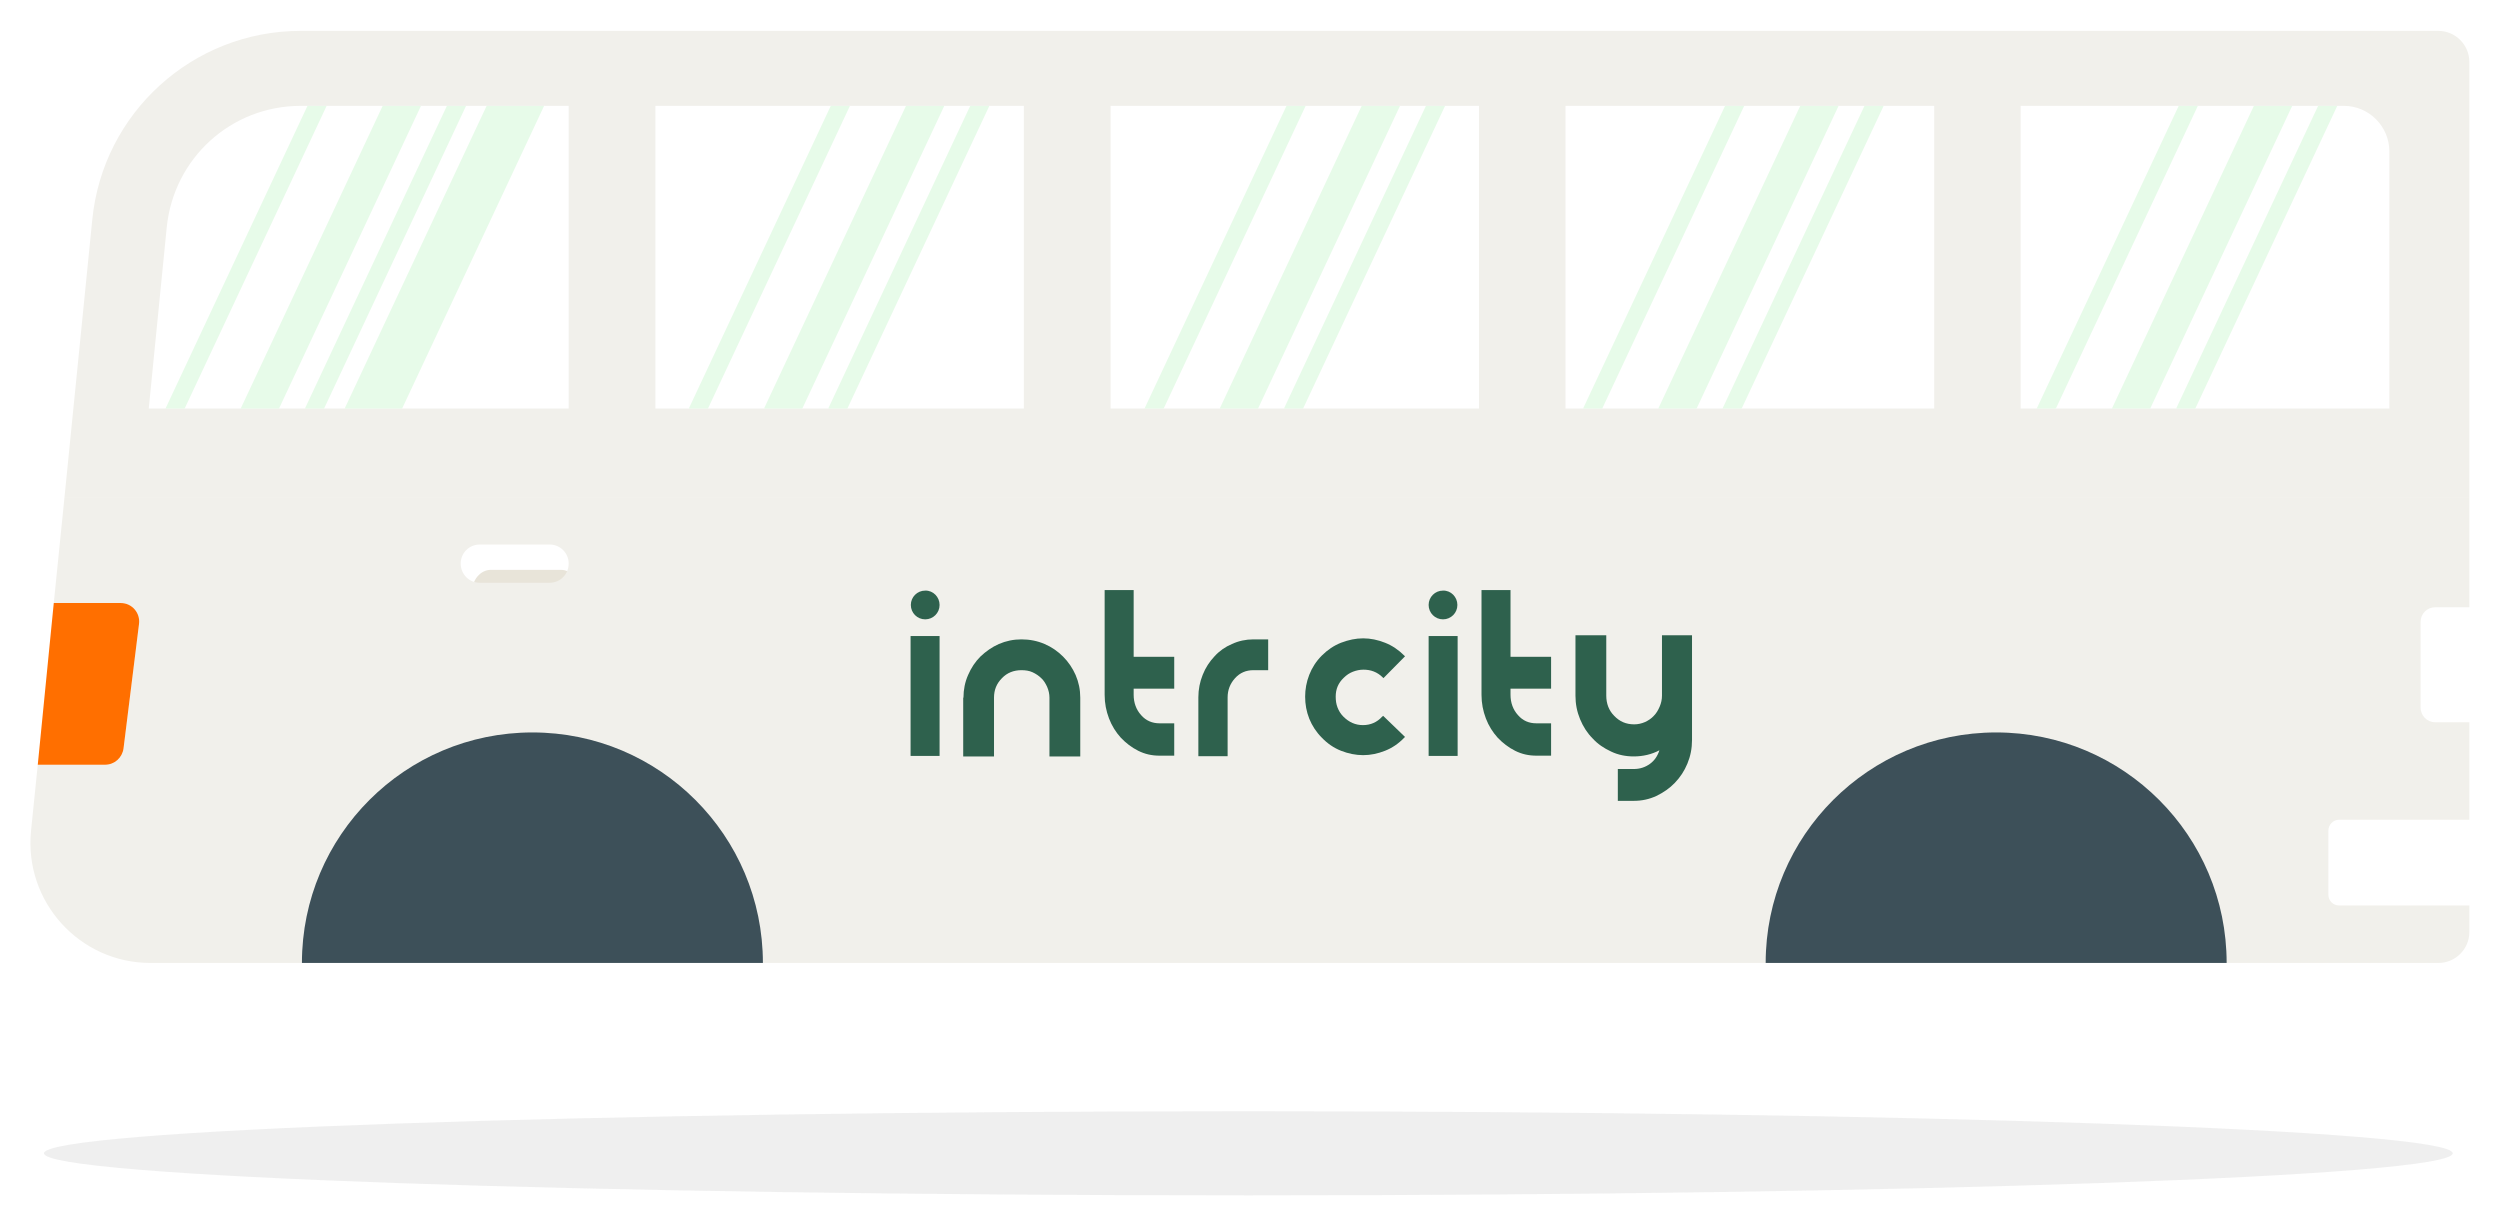 <svg width="345" height="169" viewBox="0 0 345 169" fill="none" xmlns="http://www.w3.org/2000/svg">
<g filter="url(#filter0_d_720_352)">
<path d="M338.475 155.157C338.475 158.363 264.063 160.962 172.272 160.962C80.481 160.962 6.069 158.363 6.069 155.157C6.069 151.951 80.481 149.353 172.272 149.353C264.063 149.353 338.475 151.951 338.475 155.157Z" fill="#D7D7D7" fill-opacity="0.4"/>
<path d="M331.274 24.136V52.201H280.396V19.172H324.997C328.446 19.172 331.274 21.409 331.274 24.136Z" fill="white" fill-opacity="0.8"/>
<path d="M268.461 52.201H217.583V19.172H268.461V52.201Z" fill="white" fill-opacity="0.8"/>
<path d="M205.647 52.201H154.803V19.172H205.647V52.201Z" fill="white" fill-opacity="0.8"/>
<path d="M142.835 52.201H91.989V19.172H142.835V52.201Z" fill="white" fill-opacity="0.8"/>
<path d="M80.02 19.172V52.201H22.07L24.554 32.427C25.52 24.872 33.454 19.172 43.042 19.172H80.02Z" fill="white" fill-opacity="0.8"/>
<path d="M77.399 74.638C78.848 74.638 80.021 76.04 80.021 77.772C80.021 79.546 78.848 80.948 77.399 80.948H67.741C66.292 80.948 65.119 79.546 65.119 77.772C65.119 76.04 66.292 74.638 67.741 74.638H77.399Z" fill="#E8E4D9"/>
<path d="M75.856 71.144H66.197C64.749 71.144 63.576 72.317 63.576 73.766C63.576 75.249 64.749 76.422 66.197 76.422H75.856C77.304 76.422 78.477 75.249 78.477 73.766C78.477 72.317 77.304 71.144 75.856 71.144ZM322.798 120.954H340.77V124.61C340.77 126.99 338.838 128.888 336.492 128.888H20.769C10.972 128.888 3.314 120.436 4.28 110.675L5.212 101.534H5.28H14.491C15.802 101.534 16.87 100.568 17.043 99.292L19.181 82.115C19.388 80.597 18.215 79.217 16.663 79.217H7.42L8.903 64.592H340.77V79.803H336.044C334.94 79.803 334.043 80.701 334.043 81.805V93.636C334.043 94.774 334.94 95.67 336.044 95.67H340.77V109.123H322.798C321.97 109.123 321.315 109.813 321.315 110.641V119.472C321.315 120.3 321.97 120.954 322.798 120.954Z" fill="#F1F0EB"/>
<path d="M5.212 101.533L7.421 79.217H16.665C18.217 79.217 19.39 80.596 19.183 82.113L17.045 99.292C16.872 100.568 15.803 101.533 14.492 101.533H5.282H5.212Z" fill="#FF6F00"/>
<path d="M105.28 128.885C105.28 111.318 91.04 97.077 73.473 97.077C55.907 97.077 41.666 111.318 41.666 128.885V128.887H105.28V128.885Z" fill="#3D5059"/>
<path d="M307.277 128.885C307.277 111.318 293.037 97.077 275.47 97.077C257.903 97.077 243.663 111.318 243.663 128.885V128.887H307.277V128.885Z" fill="#3D5059"/>
<path d="M78.478 10.608H41.5C31.911 10.608 23.976 17.817 23.01 27.372L20.528 52.381H78.478V10.608ZM90.447 52.381H141.292V10.608H90.447V52.381ZM153.261 52.381H204.105V10.608H153.261V52.381ZM216.04 52.381H266.919V10.608H216.04V52.381ZM278.852 10.608V52.381H329.73V16.887C329.73 13.438 326.903 10.608 323.454 10.608H278.852ZM41.5 0.26H336.493C338.838 0.26 340.769 2.193 340.769 4.538V64.592H8.903L12.732 26.337C14.181 11.539 26.633 0.26 41.5 0.26Z" fill="#F1F0EB"/>
<path d="M22.839 52.38H25.483L45.075 10.608H42.432L22.839 52.38Z" fill="#E7FBE9"/>
<path d="M58.097 10.608H52.808L33.217 52.38H38.504L58.097 10.608Z" fill="#E7FBE9"/>
<path d="M75.087 10.608H67.154L47.561 52.38H55.494L75.087 10.608Z" fill="#E7FBE9"/>
<path d="M64.316 10.608H61.673L42.08 52.38H44.723L64.316 10.608Z" fill="#E7FBE9"/>
<path d="M95.054 52.38H97.699L117.292 10.608H114.647L95.054 52.38Z" fill="#E7FBE9"/>
<path d="M130.313 10.608H125.025L105.433 52.38H110.721L130.313 10.608Z" fill="#E7FBE9"/>
<path d="M136.532 10.608H133.889L114.296 52.38H116.94L136.532 10.608Z" fill="#E7FBE9"/>
<path d="M157.943 52.38H160.587L180.179 10.608H177.536L157.943 52.38Z" fill="#E7FBE9"/>
<path d="M193.202 10.608H187.914L168.322 52.38H173.61L193.202 10.608Z" fill="#E7FBE9"/>
<path d="M199.421 10.608H196.778L177.185 52.38H179.829L199.421 10.608Z" fill="#E7FBE9"/>
<path d="M218.465 52.38H221.109L240.701 10.608H238.058L218.465 52.38Z" fill="#E7FBE9"/>
<path d="M253.723 10.608H248.435L228.843 52.38H234.131L253.723 10.608Z" fill="#E7FBE9"/>
<path d="M259.942 10.608H257.299L237.706 52.38H240.35L259.942 10.608Z" fill="#E7FBE9"/>
<path d="M281.067 52.38H283.711L303.303 10.608H300.66L281.067 52.38Z" fill="#E7FBE9"/>
<path d="M316.325 10.608H311.037L291.443 52.38H296.732L316.325 10.608Z" fill="#E7FBE9"/>
<path d="M322.544 10.608H319.901L300.308 52.38H302.952L322.544 10.608Z" fill="#E7FBE9"/>
<path d="M175.009 84.198V88.486H172.954C171.962 88.486 171.112 88.84 170.439 89.584C169.766 90.328 169.411 91.213 169.411 92.24V100.352H165.373V92.24C165.373 91.141 165.585 90.079 165.975 89.123C166.365 88.13 166.932 87.281 167.605 86.573C168.278 85.828 169.092 85.26 170.014 84.871C170.935 84.447 171.927 84.234 172.954 84.234H175.009V84.198Z" fill="#2E614D"/>
<path d="M162.043 95.889V100.282H160.022C158.96 100.282 158.003 100.07 157.083 99.61C156.161 99.149 155.382 98.546 154.673 97.802C154 97.058 153.434 96.173 153.043 95.146C152.654 94.119 152.441 93.055 152.441 91.886V77.432H156.445V86.643H162.043V91.036H156.445V91.886C156.445 92.984 156.799 93.941 157.472 94.685C158.145 95.465 159.031 95.818 160.023 95.818H162.043V95.889Z" fill="#2E614D"/>
<path d="M132.958 92.275C132.958 91.177 133.17 90.114 133.595 89.157C134.02 88.166 134.586 87.317 135.295 86.608C136.039 85.899 136.889 85.296 137.846 84.871C138.837 84.446 139.865 84.233 140.963 84.233C142.097 84.233 143.161 84.446 144.152 84.871C145.145 85.296 145.995 85.899 146.703 86.608C147.447 87.352 148.013 88.201 148.438 89.157C148.863 90.15 149.076 91.177 149.076 92.275V100.389H144.825V92.275C144.825 91.779 144.718 91.284 144.506 90.788C144.293 90.328 144.045 89.902 143.691 89.584C143.372 89.265 142.948 88.982 142.487 88.769C142.027 88.556 141.495 88.485 140.963 88.485C139.9 88.485 138.98 88.839 138.272 89.584C137.528 90.328 137.173 91.213 137.173 92.275V100.389H132.922V92.275H132.958Z" fill="#2E614D"/>
<path d="M125.66 83.773H129.662V100.317H125.66V83.773Z" fill="#2E614D"/>
<path d="M129.663 79.486C129.663 80.584 128.777 81.47 127.679 81.47C126.581 81.47 125.695 80.584 125.695 79.486C125.695 78.388 126.581 77.503 127.679 77.503C128.777 77.468 129.663 78.388 129.663 79.486Z" fill="#2E614D"/>
<path d="M233.498 83.668V98.121C233.498 99.29 233.286 100.353 232.86 101.38C232.435 102.407 231.868 103.258 231.124 104.037C230.416 104.781 229.53 105.383 228.574 105.844C227.581 106.304 226.554 106.517 225.456 106.517H223.26V102.124H225.456C226.306 102.124 227.05 101.876 227.688 101.416C228.326 100.955 228.751 100.317 228.999 99.538C228.467 99.822 227.9 100.034 227.298 100.176C226.696 100.317 226.094 100.388 225.456 100.388C224.358 100.388 223.295 100.176 222.338 99.716C221.347 99.254 220.497 98.689 219.788 97.909C219.044 97.165 218.477 96.279 218.052 95.251C217.627 94.225 217.414 93.162 217.414 91.993V83.668H221.665V91.993C221.665 93.091 222.019 94.047 222.764 94.791C223.508 95.57 224.393 95.96 225.527 95.96C226.023 95.96 226.519 95.855 227.015 95.641C227.476 95.428 227.9 95.145 228.219 94.791C228.574 94.438 228.822 94.011 229.034 93.516C229.247 93.02 229.353 92.523 229.353 91.993V83.668H233.498Z" fill="#2E614D"/>
<path d="M214.05 95.889V100.282H212.029C210.967 100.282 210.01 100.07 209.089 99.61C208.168 99.149 207.389 98.546 206.68 97.802C206.007 97.058 205.44 96.173 205.05 95.146C204.661 94.119 204.448 93.055 204.448 91.886V77.432H208.451V86.643H214.05V91.036H208.451V91.886C208.451 92.984 208.806 93.941 209.479 94.685C210.152 95.465 211.002 95.818 212.029 95.818H214.05V95.889Z" fill="#2E614D"/>
<path d="M197.151 83.773H201.153V100.317H197.151V83.773Z" fill="#2E614D"/>
<path d="M190.881 94.79L190.738 94.896C190.029 95.676 189.145 96.065 188.082 96.065C187.055 96.065 186.168 95.676 185.389 94.896C184.999 94.507 184.751 94.083 184.574 93.622C184.397 93.162 184.327 92.665 184.327 92.133C184.327 91.106 184.68 90.256 185.424 89.547C185.814 89.157 186.239 88.875 186.699 88.698C187.16 88.52 187.656 88.414 188.152 88.414C188.648 88.414 189.11 88.484 189.57 88.662C190.03 88.838 190.456 89.123 190.81 89.477L190.915 89.583L193.892 86.571L193.786 86.466C193.006 85.687 192.121 85.084 191.129 84.695C190.137 84.305 189.145 84.091 188.118 84.091C187.09 84.091 186.097 84.305 185.07 84.695C184.078 85.084 183.194 85.687 182.414 86.466C181.634 87.246 181.068 88.13 180.678 89.122C180.288 90.114 180.11 91.141 180.11 92.133C180.11 93.196 180.288 94.188 180.678 95.18C181.068 96.136 181.634 97.022 182.414 97.802C183.194 98.616 184.078 99.22 185.07 99.609C186.062 99.999 187.09 100.211 188.118 100.211C189.145 100.211 190.137 99.999 191.129 99.609C192.121 99.22 193.006 98.616 193.786 97.802L193.892 97.695L190.881 94.79Z" fill="#2E614D"/>
<path d="M201.119 79.486C201.119 80.584 200.233 81.47 199.135 81.47C198.037 81.47 197.151 80.584 197.151 79.486C197.151 78.388 198.037 77.503 199.135 77.503C200.233 77.468 201.119 78.388 201.119 79.486Z" fill="#2E614D"/>
</g>
<defs>
<filter id="filter0_d_720_352" x="0.198" y="0.26" width="344.572" height="168.702" filterUnits="userSpaceOnUse" color-interpolation-filters="sRGB">
<feFlood flood-opacity="0" result="BackgroundImageFix"/>
<feColorMatrix in="SourceAlpha" type="matrix" values="0 0 0 0 0 0 0 0 0 0 0 0 0 0 0 0 0 0 127 0" result="hardAlpha"/>
<feOffset dy="4"/>
<feGaussianBlur stdDeviation="2"/>
<feComposite in2="hardAlpha" operator="out"/>
<feColorMatrix type="matrix" values="0 0 0 0 0 0 0 0 0 0 0 0 0 0 0 0 0 0 0.25 0"/>
<feBlend mode="normal" in2="BackgroundImageFix" result="effect1_dropShadow_720_352"/>
<feBlend mode="normal" in="SourceGraphic" in2="effect1_dropShadow_720_352" result="shape"/>
</filter>
</defs>
</svg>
